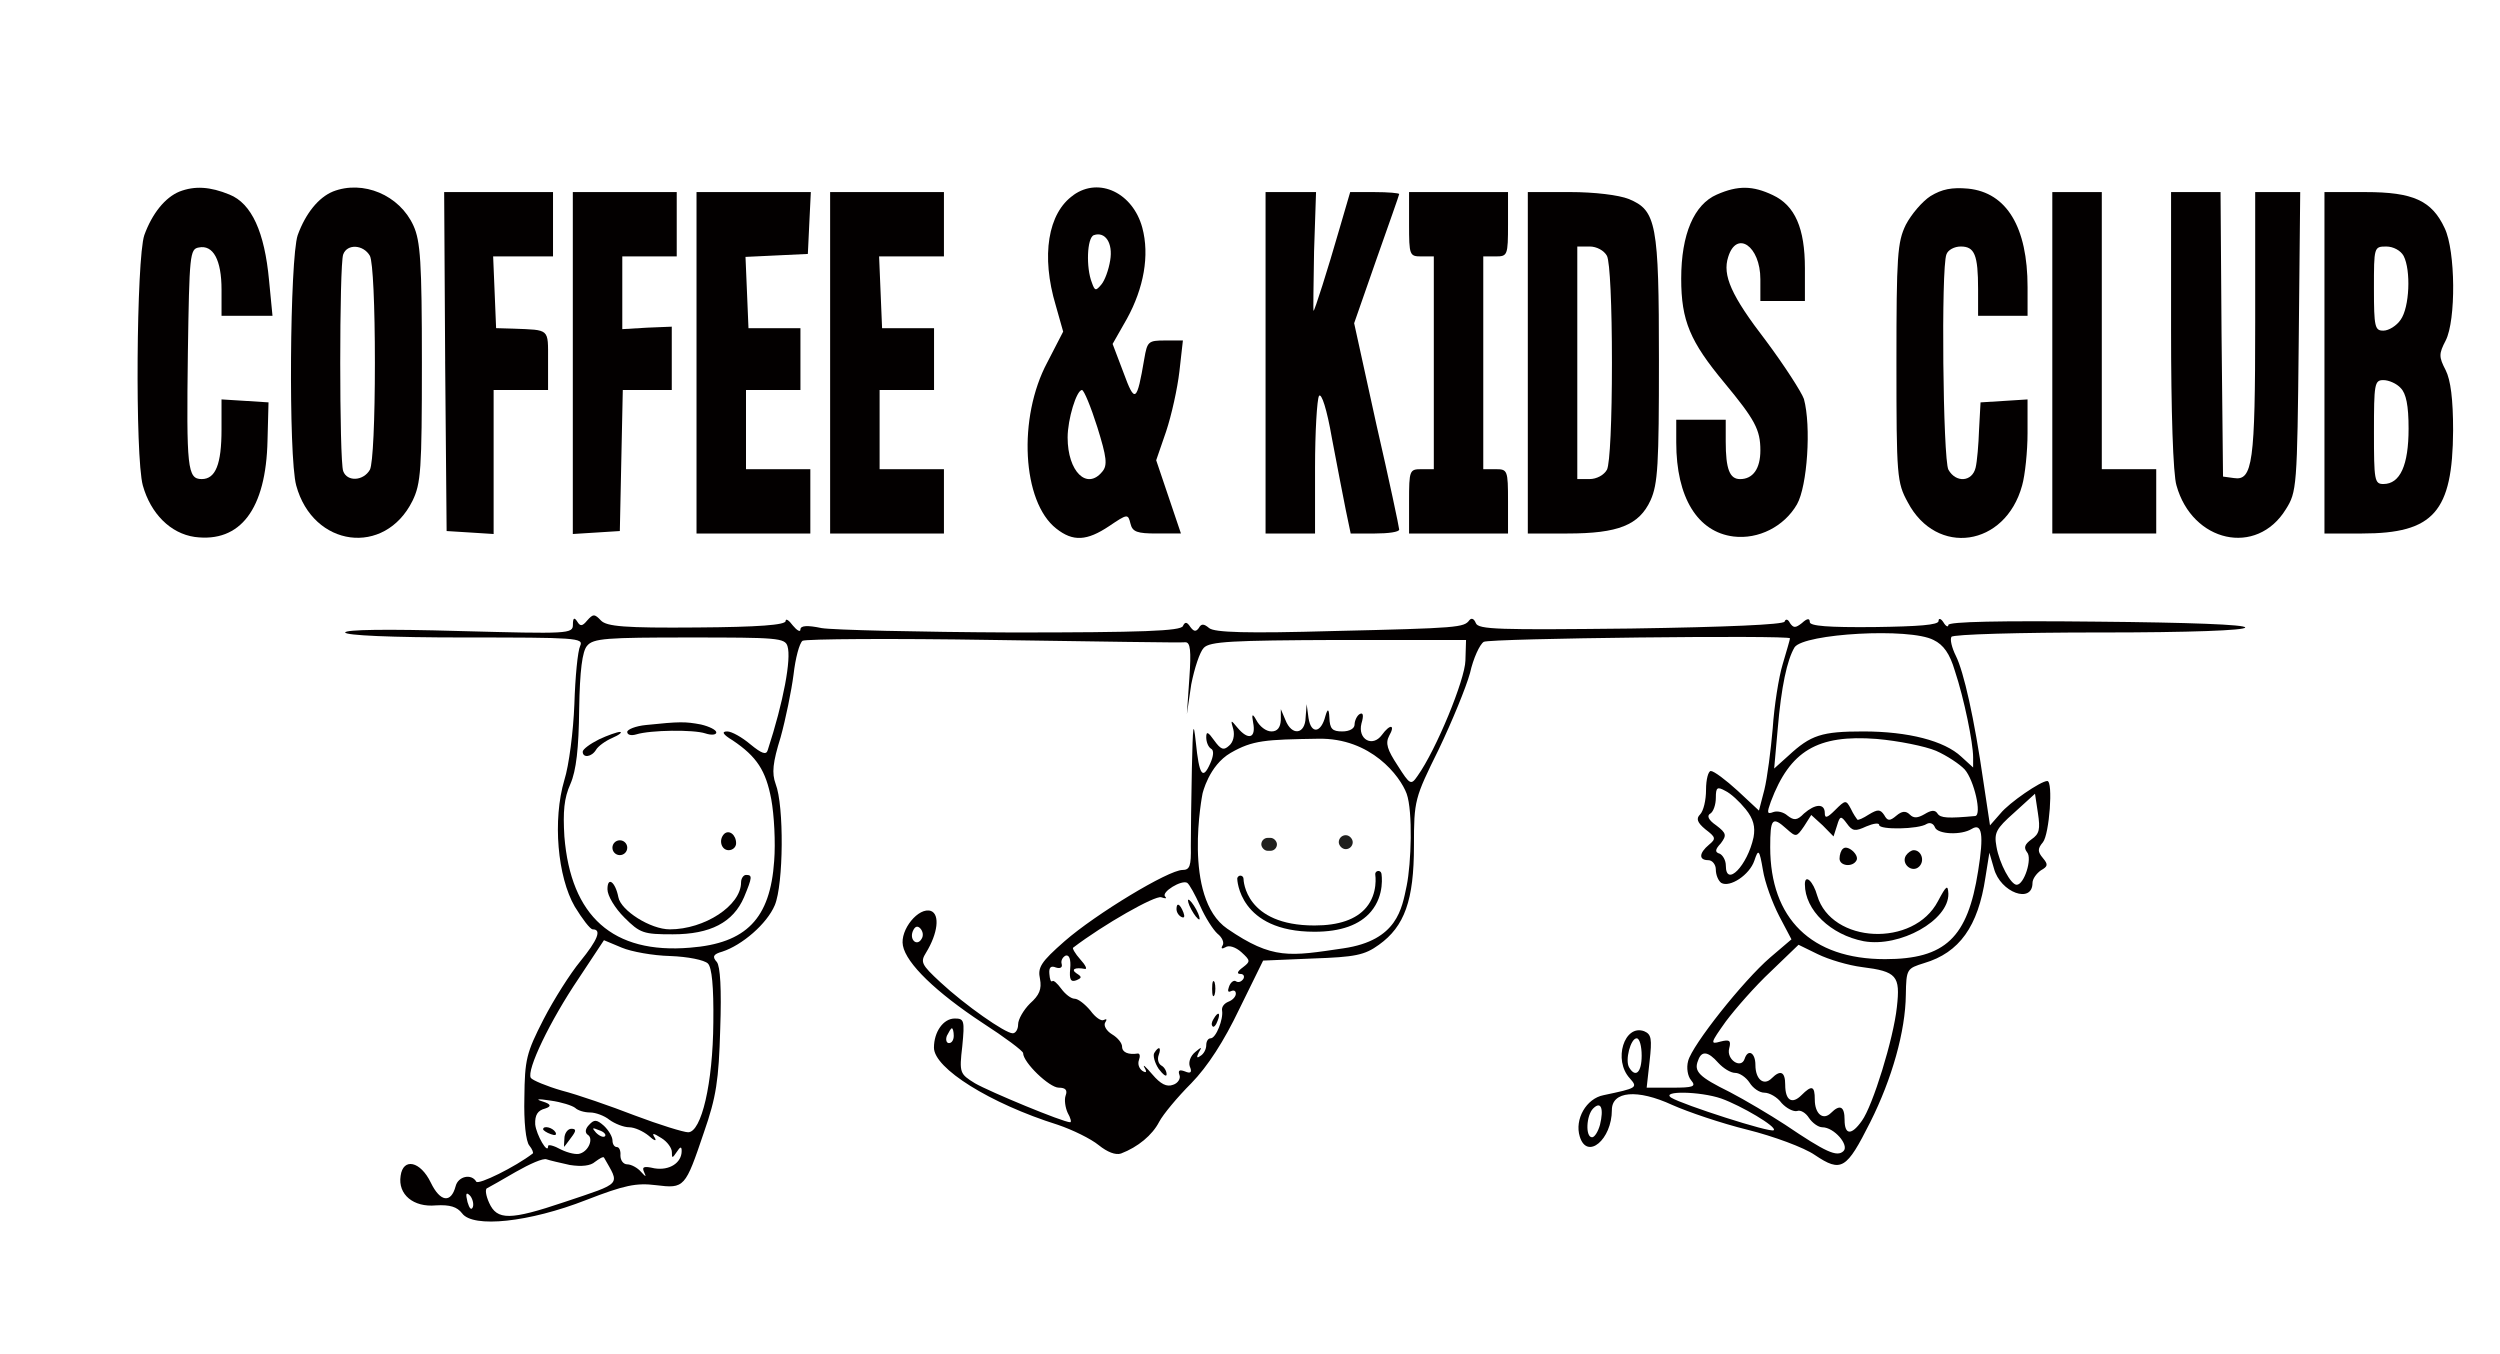 <?xml version="1.0" encoding="UTF-8"?> <svg xmlns="http://www.w3.org/2000/svg" version="1.1" viewBox="0 0 120 65"><!-- Generator: Adobe Illustrator 30.0.0, SVG Export Plug-In . SVG Version: 2.1.1 Build 123) --><defs><style> .st0, .st1 { fill: #030000; } .st1 { fill-rule: evenodd; } .st2 { fill: #20201e; } </style></defs><g id="Ebene_1"><path class="st1" d="M8.613,9.196c-.689.285-1.306,1.045-1.686,2.09-.38,1.116-.451,10.64-.071,12.018.38,1.354,1.33,2.304,2.494,2.47,2.185.285,3.42-1.33,3.491-4.631l.048-1.829-1.116-.071-1.14-.071v1.449c0,1.663-.285,2.375-.95,2.375-.689,0-.736-.523-.665-6.057.071-4.703.095-4.988.523-5.059.689-.143,1.093.594,1.093,2.019v1.259h2.446l-.166-1.71c-.214-2.304-.831-3.681-1.9-4.109-.926-.38-1.663-.428-2.399-.143Z"></path><path class="st1" d="M15.976,9.196c-.689.285-1.306,1.045-1.686,2.09-.38,1.116-.451,10.64-.071,12.018.808,2.969,4.251,3.42,5.581.736.404-.831.451-1.473.451-6.627,0-4.845-.071-5.843-.404-6.579-.665-1.473-2.423-2.209-3.871-1.639ZM17.757,12.284c.143.285.238,2.375.238,5.13s-.095,4.845-.238,5.13c-.309.546-1.093.594-1.283.071-.19-.475-.19-9.928,0-10.403.19-.523.974-.475,1.283.071Z"></path><path class="st1" d="M51.531,9.363c-1.235.855-1.568,2.921-.855,5.296l.356,1.259-.76,1.473c-1.425,2.66-1.211,6.698.428,7.98.808.641,1.473.594,2.541-.119.879-.594.903-.594,1.021-.119.095.404.333.475,1.259.475h1.164l-.594-1.758-.594-1.758.475-1.378c.261-.784.546-2.066.641-2.898l.166-1.473h-.855c-.808,0-.855.048-.998.879-.356,2.09-.451,2.161-.998.665l-.523-1.378.689-1.211c.808-1.473,1.093-3.04.736-4.37-.451-1.663-2.066-2.446-3.301-1.568ZM53.289,12.498c-.071.451-.261.974-.428,1.164-.261.309-.309.309-.451-.095-.285-.713-.238-2.161.095-2.28.546-.19.926.38.784,1.211ZM52.671,20.502c.451,1.449.499,1.829.238,2.138-.736.903-1.663,0-1.663-1.639,0-.879.428-2.28.689-2.28.095,0,.428.808.736,1.781Z"></path><path class="st1" d="M82.408,9.339c-1.093.475-1.71,1.9-1.71,4.038,0,2.019.428,3.016,2.066,4.988,1.473,1.781,1.734,2.256,1.734,3.254,0,.879-.356,1.378-.974,1.378-.499,0-.689-.475-.689-1.805v-1.045h-2.375v1.093c0,2.636,1.021,4.299,2.755,4.513,1.188.143,2.423-.475,3.04-1.544.499-.879.689-3.753.333-5.059-.119-.333-.926-1.591-1.829-2.803-1.663-2.161-2.09-3.135-1.805-4.014.404-1.306,1.544-.523,1.544,1.069v1.045h2.138v-1.568c0-1.924-.475-3.016-1.544-3.515-.95-.451-1.663-.475-2.684-.024Z"></path><path class="st1" d="M92.668,9.41c-.404.261-.926.879-1.188,1.378-.404.831-.451,1.473-.451,6.627,0,5.463.024,5.748.546,6.698,1.378,2.613,4.679,2.138,5.486-.808.143-.499.261-1.639.261-2.518v-1.615l-1.116.071-1.14.071-.071,1.306c-.024.713-.095,1.544-.166,1.829-.166.689-.95.736-1.306.095-.261-.499-.356-9.69-.095-10.332.071-.214.38-.38.689-.38.665,0,.831.404.831,2.043v1.283h2.375v-1.378c0-2.874-.998-4.536-2.85-4.726-.784-.071-1.259.024-1.805.356Z"></path><path class="st1" d="M21.367,17.343l.071,8.147,1.14.071,1.116.071v-6.912h2.613v-1.425c0-1.544.095-1.449-1.663-1.52l-.831-.024-.071-1.734-.071-1.71h2.874v-3.088h-5.225s.048,8.123.048,8.123Z"></path><polygon class="st1" points="27.495 17.438 27.495 25.632 28.635 25.561 29.752 25.49 29.823 22.093 29.894 18.72 31.058 18.72 32.245 18.72 32.245 17.2 32.245 15.68 31.058 15.728 29.87 15.799 29.87 14.042 29.87 12.308 31.177 12.308 32.483 12.308 32.483 10.764 32.483 9.22 29.989 9.22 27.495 9.22 27.495 17.438"></polygon><polygon class="st1" points="33.433 17.414 33.433 25.608 36.164 25.608 38.896 25.608 38.896 24.064 38.896 22.521 37.352 22.521 35.808 22.521 35.808 20.621 35.808 18.72 37.114 18.72 38.421 18.72 38.421 17.224 38.421 15.752 37.186 15.752 35.927 15.752 35.856 14.042 35.784 12.331 37.281 12.26 38.777 12.189 38.848 10.693 38.92 9.22 36.164 9.22 33.433 9.22 33.433 17.414"></polygon><polygon class="st1" points="39.846 17.414 39.846 25.608 42.577 25.608 45.309 25.608 45.309 24.064 45.309 22.521 43.765 22.521 42.221 22.521 42.221 20.621 42.221 18.72 43.527 18.72 44.834 18.72 44.834 17.224 44.834 15.752 43.598 15.752 42.34 15.752 42.268 14.018 42.197 12.308 43.765 12.308 45.309 12.308 45.309 10.764 45.309 9.22 42.577 9.22 39.846 9.22 39.846 17.414"></polygon><path class="st1" d="M60.747,17.414v8.194h2.375v-3.159c0-1.71.095-3.278.19-3.444.119-.166.38.641.618,2.019.238,1.283.546,2.826.665,3.444l.238,1.14h1.164c.641,0,1.164-.071,1.164-.19,0-.095-.475-2.351-1.093-5.035l-1.069-4.869,1.069-3.064c.594-1.686,1.093-3.088,1.093-3.135s-.523-.095-1.188-.095h-1.164l-.499,1.71c-.594,2.066-1.211,3.99-1.259,3.99-.024,0,0-1.283.024-2.85l.095-2.85h-2.423s0,8.194-0,8.194Z"></path><path class="st1" d="M67.635,10.764c0,1.496.024,1.544.594,1.544h.594v10.213h-.594c-.57,0-.594.048-.594,1.544v1.544h4.75v-1.544c0-1.496-.024-1.544-.594-1.544h-.594v-10.213h.594c.57,0,.594-.048.594-1.544v-1.544h-4.75v1.544Z"></path><path class="st1" d="M73.335,17.414v8.194h1.9c2.446,0,3.444-.404,3.99-1.591.356-.784.404-1.734.404-6.722,0-6.555-.119-7.197-1.449-7.743-.475-.19-1.639-.333-2.826-.333h-2.019v8.194ZM77.135,12.284c.143.285.238,2.375.238,5.13s-.095,4.845-.238,5.13c-.143.261-.499.451-.831.451h-.594v-11.163h.594c.333,0,.689.19.831.451Z"></path><polygon class="st1" points="98.511 17.414 98.511 25.608 101.005 25.608 103.499 25.608 103.499 24.064 103.499 22.521 102.192 22.521 100.886 22.521 100.886 15.87 100.886 9.22 99.698 9.22 98.511 9.22 98.511 17.414"></polygon><path class="st1" d="M104.211,15.799c0,3.895.095,6.983.261,7.505.76,2.731,3.848,3.42,5.249,1.14.523-.831.546-1.045.618-8.052l.071-7.173h-2.161v6.27c0,6.722-.119,7.6-1.021,7.458l-.523-.071-.071-6.84-.048-6.817h-2.375s0,6.579,0,6.579Z"></path><path class="st1" d="M111.574,17.414v8.194h1.805c3.444,0,4.346-1.045,4.37-4.94,0-1.52-.119-2.423-.356-2.898-.333-.641-.333-.784,0-1.425.499-.974.475-4.299-.048-5.391-.618-1.33-1.52-1.734-3.8-1.734h-1.971s0,8.194,0,8.194ZM115.374,12.284c.356.689.285,2.47-.143,3.064-.19.285-.57.523-.831.523-.404,0-.451-.166-.451-2.019,0-1.995,0-2.019.594-2.019.333,0,.689.19.831.451ZM115.232,18.625c.261.261.38.831.38,1.948,0,1.758-.404,2.66-1.211,2.66-.428,0-.451-.19-.451-2.494s.024-2.494.451-2.494c.261,0,.641.166.831.38Z"></path><path class="st1" d="M100.79,30.359c4.35,0,6.98-.1,6.98-.24,0-.14-2.7-.24-7.12-.28-4.63-.05-7.13,0-7.13.16,0,.12-.12.07-.23-.12-.12-.19-.24-.23-.24-.07,0,.19-.95.26-3.09.29-2.21.02-3.09-.05-3.09-.24s-.12-.19-.38.05c-.31.24-.4.24-.57,0-.09-.19-.21-.22-.26-.07-.07.14-2.75.26-7.38.33-6.37.07-7.32.05-7.44-.26-.09-.22-.21-.26-.31-.14-.26.35-.5.38-6.51.52-4.2.12-5.72.07-5.98-.14-.26-.22-.38-.22-.5,0-.14.19-.24.16-.4-.05-.17-.26-.26-.26-.36-.05-.09.24-1.95.31-8.22.31-4.46-.02-8.57-.12-9.12-.21-.71-.15-1.02-.12-1.02.07,0,.14-.17.04-.36-.19-.19-.26-.35-.36-.35-.22,0,.19-1.31.29-4.25.31-3.49.03-4.33-.05-4.61-.33-.31-.33-.38-.33-.67,0-.23.28-.33.28-.47.05-.14-.22-.21-.19-.21.14,0,.45-.19.45-5.47.31-3.47-.1-5.46-.07-5.46.07,0,.14,2.21.24,5.72.24,5.37,0,5.73.02,5.56.4-.12.24-.24,1.5-.28,2.8-.05,1.31-.26,2.95-.48,3.64-.57,1.92-.33,4.65.5,6.08.36.59.74,1.09.86,1.09.45,0,.23.52-.6,1.54-.47.57-1.26,1.81-1.76,2.78-.83,1.62-.9,1.93-.92,3.76-.03,1.14.07,2.11.24,2.3.14.17.21.36.16.38-.83.64-2.61,1.52-2.71,1.35-.23-.4-.87-.26-.99.22-.22.83-.74.76-1.19-.17-.5-1.04-1.33-1.21-1.45-.33-.14.9.62,1.52,1.69,1.42.68-.04,1.02.07,1.26.38.52.72,3.23.43,5.96-.64,1.83-.71,2.4-.83,3.35-.71,1.37.17,1.4.12,2.3-2.54.59-1.69.71-2.5.78-4.94.07-1.97,0-3.02-.16-3.23-.24-.26-.17-.38.26-.5.95-.31,2.14-1.33,2.52-2.23.42-1,.45-4.78.04-5.82-.19-.52-.14-1.02.24-2.24.24-.87.52-2.23.62-3.01.09-.79.28-1.5.43-1.62.14-.09,4.27-.12,9.16-.04,4.9.07,9.05.14,9.22.11.24,0,.28.41.19,1.71l-.12,1.74.21-1.43c.15-.76.41-1.56.6-1.75.28-.31,1.35-.36,6.46-.38h6.13l-.03.99c-.02.91-1.4,4.28-2.3,5.54-.31.45-.36.43-.95-.5-.5-.76-.6-1.07-.41-1.43.31-.54.05-.59-.35-.04-.45.61-1.17.21-.98-.55.12-.4.08-.55-.09-.45-.12.07-.24.31-.24.5s-.24.33-.59.33c-.48,0-.6-.12-.62-.67-.02-.42-.08-.45-.19-.07-.21.83-.69.88-.81.1l-.09-.67-.05.64c-.02.81-.66.91-.97.12l-.22-.52v.52c-.02.36-.16.55-.45.55-.26,0-.57-.24-.73-.55-.18-.33-.23-.29-.15.12.15.76-.23.88-.76.24-.31-.38-.33-.38-.19.09.07.29,0,.62-.21.79-.26.24-.4.17-.71-.26-.29-.41-.38-.45-.38-.15,0,.22.09.46.23.55.15.07.12.36-.04.71-.36.81-.53.57-.69-1.02-.12-1.09-.14-.85-.19,1.26-.03,1.43-.05,3.11-.05,3.73.02.95-.05,1.14-.4,1.14-.67,0-4.16,2.11-5.66,3.42-1.14,1-1.3,1.26-1.18,1.81.09.49-.03.78-.48,1.18-.31.31-.57.76-.57,1,0,.24-.12.43-.26.43-.36,0-2.3-1.36-3.47-2.45-.92-.85-.97-.97-.69-1.42.57-.93.67-1.83.24-2-.59-.21-1.5.9-1.35,1.66.16.86,1.59,2.24,3.82,3.71,1.07.69,1.95,1.35,1.95,1.45,0,.45,1.26,1.66,1.71,1.66.33,0,.43.12.33.38-.07.19-.02.57.1.83.14.24.19.45.12.45-.34,0-3.88-1.47-4.57-1.87-.73-.45-.76-.5-.61-1.78.12-1.24.09-1.33-.36-1.33-.55,0-1,.64-1,1.4,0,.99,2.69,2.68,5.94,3.7.71.24,1.59.67,1.97.98.41.33.81.49,1.07.4.81-.31,1.5-.88,1.83-1.52.19-.36.88-1.19,1.54-1.85.79-.81,1.57-2.02,2.31-3.57l1.14-2.32,2.37-.1c2.05-.07,2.5-.16,3.19-.66,1.23-.88,1.68-2.14,1.68-4.75,0-2.19.03-2.28,1.19-4.63.64-1.34,1.31-2.97,1.5-3.66.16-.72.47-1.38.66-1.5.29-.17,14.7-.33,14.7-.17,0,.05-.16.6-.35,1.24-.19.62-.41,2.02-.48,3.09-.09,1.04-.26,2.37-.4,2.94l-.26,1-1.02-.95c-.57-.52-1.14-.95-1.29-.95-.12,0-.23.4-.23.9s-.12,1.02-.29,1.19c-.19.19-.14.38.26.71.5.38.52.45.17.74-.48.4-.5.74-.03.74.19,0,.36.21.36.45,0,.26.12.54.26.64.41.24,1.36-.38,1.59-1.07.19-.57.24-.55.41.45.09.59.45,1.57.78,2.21l.59,1.12-1.02.87c-1.3,1.12-3.75,4.21-3.94,4.97-.09.33-.02.73.14.92.26.31.12.36-.92.36h-1.21l.14-1.26c.12-1.09.09-1.3-.26-1.45-.95-.35-1.5,1.38-.69,2.26.4.45.35.47-1.26.81-.83.16-1.4,1.16-1.14,1.99.35,1.14,1.54.14,1.54-1.28,0-.9,1.21-1.02,2.9-.24.74.33,2.35.88,3.61,1.19,1.24.31,2.71.85,3.23,1.21,1.28.86,1.52.69,2.66-1.57,1.05-2.09,1.69-4.37,1.71-6.12.02-1.24.05-1.26.88-1.52,1.69-.5,2.59-1.76,2.94-4.11l.19-1.19.22.76c.31,1.16,1.85,1.71,1.85.69,0-.19.19-.45.4-.6.34-.19.36-.28.1-.59s-.26-.45,0-.76c.31-.38.5-2.94.21-2.94-.31,0-1.83,1.04-2.25,1.56l-.5.57-.31-2.06c-.45-3.12-.95-5.32-1.33-6.08-.19-.38-.29-.79-.21-.91.07-.12,3.27-.21,7.12-.21ZM22.44,57.699c-.1-.41-.07-.5.12-.31.11.12.19.38.14.54-.07.19-.17.08-.26-.23ZM27.09,57.699c-2.61.88-3.23.88-3.61.04-.16-.35-.21-.68-.09-.71.09-.05.73-.4,1.37-.78.67-.38,1.31-.67,1.48-.6.14.05.66.17,1.11.27.57.09,1,.04,1.21-.15.22-.16.38-.26.43-.21.76,1.35.93,1.19-1.9,2.14ZM28.75,54.249c.24.07.36.22.29.29s-.26,0-.43-.17c-.21-.24-.19-.26.14-.12ZM31.41,56.079c-.52-.12-.61-.07-.49.19.11.24.09.24-.15-.02-.16-.19-.47-.36-.66-.36s-.33-.19-.33-.43c.02-.21-.05-.4-.17-.4s-.21-.14-.21-.31c0-.19-.19-.5-.41-.71-.35-.31-.47-.31-.71-.05-.19.19-.21.38-.07.48.28.16.07.76-.36.9-.16.07-.57-.02-.92-.19-.34-.19-.62-.26-.62-.17,0,.45-.57-.54-.62-1.04-.02-.45.12-.67.48-.76.31-.1.28-.21-.1-.33-.4-.12-.28-.15.36-.05.52.07,1.04.24,1.18.35.12.12.43.22.72.22.26,0,.69.16.92.35.26.19.69.36.95.36s.67.19.93.4c.26.24.4.29.31.12-.17-.26-.1-.26.31,0,.28.17.5.48.5.67,0,.31.02.31.23,0,.17-.26.24-.29.24-.05,0,.57-.59.95-1.31.83ZM34.24,49.079c-.02,2.92-.57,5.27-1.21,5.27-.21,0-1.38-.36-2.57-.81-1.16-.45-2.75-1-3.49-1.19-.73-.21-1.42-.5-1.49-.61-.22-.36.92-2.74,2.3-4.78l1.21-1.83.86.36c.45.19,1.49.38,2.32.4.84.03,1.64.19,1.81.36.19.19.28,1.09.26,2.83ZM36.85,36.009c-.07.24-.28.17-.83-.28-.4-.34-.9-.62-1.11-.62-.29,0-.22.14.26.43,1.16.78,1.59,1.45,1.85,2.82.14.76.21,2.09.14,2.97-.19,2.76-1.33,3.95-4.04,4.16-3.7.31-5.72-1.5-6.03-5.34-.07-1.19-.02-1.83.29-2.52.28-.64.4-1.71.42-3.59.03-1.85.15-2.78.38-3.04.29-.36.93-.4,4.92-.4,4.2,0,4.58.02,4.7.42.19.6-.19,2.66-.95,4.99ZM44.24,45.059c-.21.38-.59.07-.43-.35.1-.24.22-.29.36-.15.14.15.16.36.07.5ZM45.55,50.069c-.12,0-.17-.16-.1-.35.1-.19.19-.36.24-.36s.09.17.09.36-.09.35-.23.35ZM59.65,46.439c-.26.19-.3.31-.11.31.16,0,.21.12.14.24-.1.14-.24.19-.36.11-.09-.07-.26.05-.33.27-.07.19-.05.28.09.21.15-.07.24-.02.24.12s-.16.31-.35.38c-.22.09-.34.26-.31.43.07.4-.29,1.33-.55,1.33-.12,0-.21.14-.21.33s-.12.43-.29.52c-.16.12-.19.07-.07-.17.17-.28.14-.28-.17-.02-.23.19-.33.48-.26.69.12.28.05.36-.23.24-.27-.1-.34-.05-.27.16.08.17-.07.41-.3.48-.31.12-.6-.03-1-.5-.31-.36-.48-.52-.38-.33.14.23.09.28-.1.16-.16-.12-.23-.33-.16-.52s.04-.31-.05-.31c-.45.07-.76-.05-.76-.33,0-.17-.21-.43-.48-.59-.28-.17-.42-.43-.33-.57.1-.15.07-.19-.07-.12-.12.07-.4-.12-.64-.45-.26-.31-.59-.57-.76-.57-.17,0-.45-.22-.64-.48s-.38-.43-.43-.36c-.07.05-.12-.09-.14-.35-.03-.31.07-.41.31-.31.21.07.33,0,.28-.17-.05-.16.05-.33.19-.4.17-.05.26.17.22.62-.05.52.02.66.28.57.29-.12.29-.17.02-.34-.28-.19-.07-.3.41-.21.12.02.02-.19-.22-.45-.26-.29-.4-.55-.35-.57,1.47-1.12,3.94-2.52,4.23-2.42.21.07.28.07.19-.03-.22-.21.8-.83,1.06-.66.1.07.38.57.62,1.11.24.55.62,1.14.83,1.33.22.17.34.43.24.57-.09.15-.02.17.14.08.17-.12.5,0,.76.23.45.41.45.45.07.74ZM67.52,42.519c-.23,1.09-.44,2.62-3.03,3-2.58.38-3.39.56-5.58-.94-2.18-1.5-1.19-6.48-1.19-6.48,0,0,.3-1.35,1.35-1.96,1.06-.61,1.66-.64,4.2-.68,2.54-.05,3.94,1.8,4.25,2.64.3.85.22,3.34,0,4.42ZM84.17,40.189c-.29,1.36-1.33,2.43-1.33,1.36,0-.26-.15-.5-.29-.57-.24-.07-.24-.19.05-.5.28-.38.28-.48-.22-.86-.38-.26-.47-.47-.28-.57.14-.09.26-.42.26-.76,0-.5.07-.54.45-.33.26.12.69.52.98.88.38.47.47.85.38,1.35ZM76.8,53.989c-.09.33-.26.6-.38.6-.33,0-.28-1.05.05-1.38.38-.38.52,0,.33.78ZM78.2,51.239c-.21-.34.07-1.4.36-1.4.14,0,.24.38.24.83,0,.8-.29,1.09-.6.57ZM96.68,39.009l1-.91.14.93c.12.78.07,1-.31,1.26-.33.24-.38.4-.21.62.26.3-.14,1.56-.5,1.56-.28,0-.83-1.02-.97-1.83-.12-.66-.03-.85.85-1.63ZM80.22,52.689c-.52-.34,1.38-.31,2.4.04.95.34,2.69,1.36,2.52,1.52-.12.15-4.39-1.23-4.92-1.56ZM88.49,55.249c-.31.31-.86.05-2.8-1.26-.72-.47-1.93-1.19-2.66-1.57-1.48-.73-1.74-.99-1.52-1.52.16-.47.47-.45.97.12.24.26.59.48.81.48.21,0,.52.21.69.47.16.26.47.48.71.48s.62.21.83.5c.24.26.57.42.74.38.16-.07.42.09.57.33.16.24.45.45.64.45.57,0,1.3.86,1.02,1.14ZM91.05,48.339c-.16,1.52-1.16,4.75-1.68,5.46-.5.71-.83.69-.83-.05,0-.64-.22-.76-.65-.33-.38.38-.78.05-.78-.64,0-.66-.14-.71-.64-.21-.45.45-.78.26-.78-.5,0-.62-.22-.74-.65-.31-.38.38-.78.05-.78-.64,0-.6-.36-.79-.52-.29-.17.5-.88.03-.74-.5.1-.38.03-.45-.43-.33-.49.14-.47.07.27-.97.45-.6,1.4-1.69,2.16-2.4l1.33-1.28.92.45c.53.26,1.48.54,2.12.62,1.68.21,1.85.42,1.68,1.92ZM94.95,41.809c-.5,3.2-1.57,4.23-4.47,4.23-3.54,0-5.51-1.95-5.51-5.37,0-1.4.1-1.5.79-.88.45.4.47.4.83-.12l.35-.55.55.5.52.53.17-.53c.14-.47.19-.47.47-.09.27.38.41.38.93.14.33-.14.62-.19.62-.07,0,.24,1.9.21,2.28-.05.16-.09.33-.02.4.17.14.33,1.26.38,1.76.07s.59.28.31,2.02ZM94.81,39.169c-1.31.12-1.67.1-1.81-.12-.12-.19-.31-.16-.62.03-.33.19-.52.21-.71.02s-.38-.17-.64.05c-.33.28-.43.26-.59-.03-.19-.28-.31-.28-.74-.02-.26.17-.52.29-.55.24-.04-.05-.19-.26-.31-.52-.23-.43-.26-.43-.76.07-.38.38-.49.4-.49.14,0-.48-.46-.45-1,.02-.33.34-.48.34-.79.1-.19-.17-.49-.24-.68-.17-.31.12-.31.03-.12-.5.92-2.44,2.23-3.23,5.08-3.01,1.04.09,2.33.35,2.85.57.52.23,1.14.64,1.38.9.45.52.83,2.18.5,2.23ZM93.83,32.189c.45,1.35.88,3.47.88,4.16v.49l-.57-.52c-.81-.76-2.54-1.21-4.7-1.21-2,0-2.52.17-3.59,1.16l-.69.62.17-1.9c.17-2.02.45-3.32.81-3.92.45-.66,5.53-.95,6.67-.35.48.23.78.66,1.02,1.47Z"></path><path class="st1" d="M31.01,34.8c-.499.048-.903.214-.903.333,0,.143.19.19.428.119.689-.214,2.755-.238,3.325-.048.285.095.523.071.523-.048s-.333-.285-.736-.38c-.76-.143-1.021-.143-2.636.024Z"></path><path class="st1" d="M28.754,35.489c-.428.214-.784.475-.784.594,0,.309.428.261.641-.095.095-.166.451-.428.784-.57s.499-.285.356-.285c-.119,0-.594.166-.998.356Z"></path><path class="st1" d="M34.763,40.025c-.285.285-.143.784.214.784.19,0,.356-.143.356-.333,0-.404-.333-.665-.57-.451Z"></path><circle class="st0" cx="29.752" cy="40.69" r=".356"></circle><path class="st1" d="M35.571,42.353c0,1.116-1.758,2.256-3.42,2.256-.926,0-2.351-.903-2.47-1.544-.143-.736-.523-1.021-.523-.38,0,.309.356.903.808,1.354.76.76.926.808,2.328.808,1.805,0,2.898-.57,3.42-1.781.404-.974.404-1.069.095-1.069-.119,0-.238.166-.238.356Z"></path><path class="st1" d="M88.464,40.738c-.095.071-.166.285-.166.475,0,.356.618.428.808.095.166-.261-.428-.784-.641-.57Z"></path><path class="st1" d="M91.481,41.07c-.238.404.309.855.641.523.285-.285.095-.784-.261-.784-.119,0-.285.119-.38.261Z"></path><path class="st1" d="M86.635,42.448c0,1.235,1.235,2.423,2.826,2.731,1.734.309,4.085-.998,4.061-2.28-.024-.451-.095-.404-.499.356-1.164,2.233-5.106,2.043-5.795-.261-.19-.689-.594-1.069-.594-.546Z"></path><path class="st1" d="M57.184,43.659c.143.261.309.475.38.475.048,0,0-.214-.143-.475s-.309-.475-.38-.475c-.048,0,0,.214.143.475Z"></path><path class="st1" d="M56.472,43.635c0,.143.095.309.238.38s.166-.024.095-.214c-.166-.428-.333-.499-.333-.166Z"></path><path class="st1" d="M58.182,47.459c0,.333.048.451.119.285.048-.143.048-.428,0-.594-.071-.143-.119-.024-.119.309Z"></path><path class="st1" d="M58.253,48.908c-.095.143-.119.285-.048.356.048.071.166-.048.238-.261.166-.404.024-.475-.19-.095Z"></path><path class="st1" d="M55.403,50.547c-.071.119.024.475.214.76.214.285.38.404.38.261,0-.166-.119-.356-.261-.428-.143-.095-.19-.309-.119-.499.143-.38,0-.451-.214-.095Z"></path><path class="st1" d="M26.07,54.205c0,.048.166.166.38.238.19.071.285.048.214-.095-.143-.238-.594-.333-.594-.143Z"></path><path class="st1" d="M27.091,54.656c-.024.261-.024.428,0,.38.048-.048.19-.261.356-.475.214-.285.214-.38-.024-.38-.166,0-.333.214-.333.475Z"></path></g><g id="Ebene_2"><rect class="st2" x="60.543" y="40.217" width=".75" height=".622" rx=".311" ry=".311"></rect><rect class="st2" x="64.261" y="40.089" width=".67" height=".67" rx=".335" ry=".335"></rect><path d="M63.096,44.724c-3.632,0-3.708-2.518-3.708-2.543-.001-.084.08-.155.15-.151.082,0,.148.065.15.146.002.092.082,2.247,3.409,2.247,1.165,0,2-.289,2.48-.86.581-.689.437-1.572.436-1.581-.015-.081.04-.159.122-.173.081-.019.158.04.173.121.008.042.172,1.024-.498,1.823-.54.644-1.453.971-2.713.971Z"></path></g></svg> 